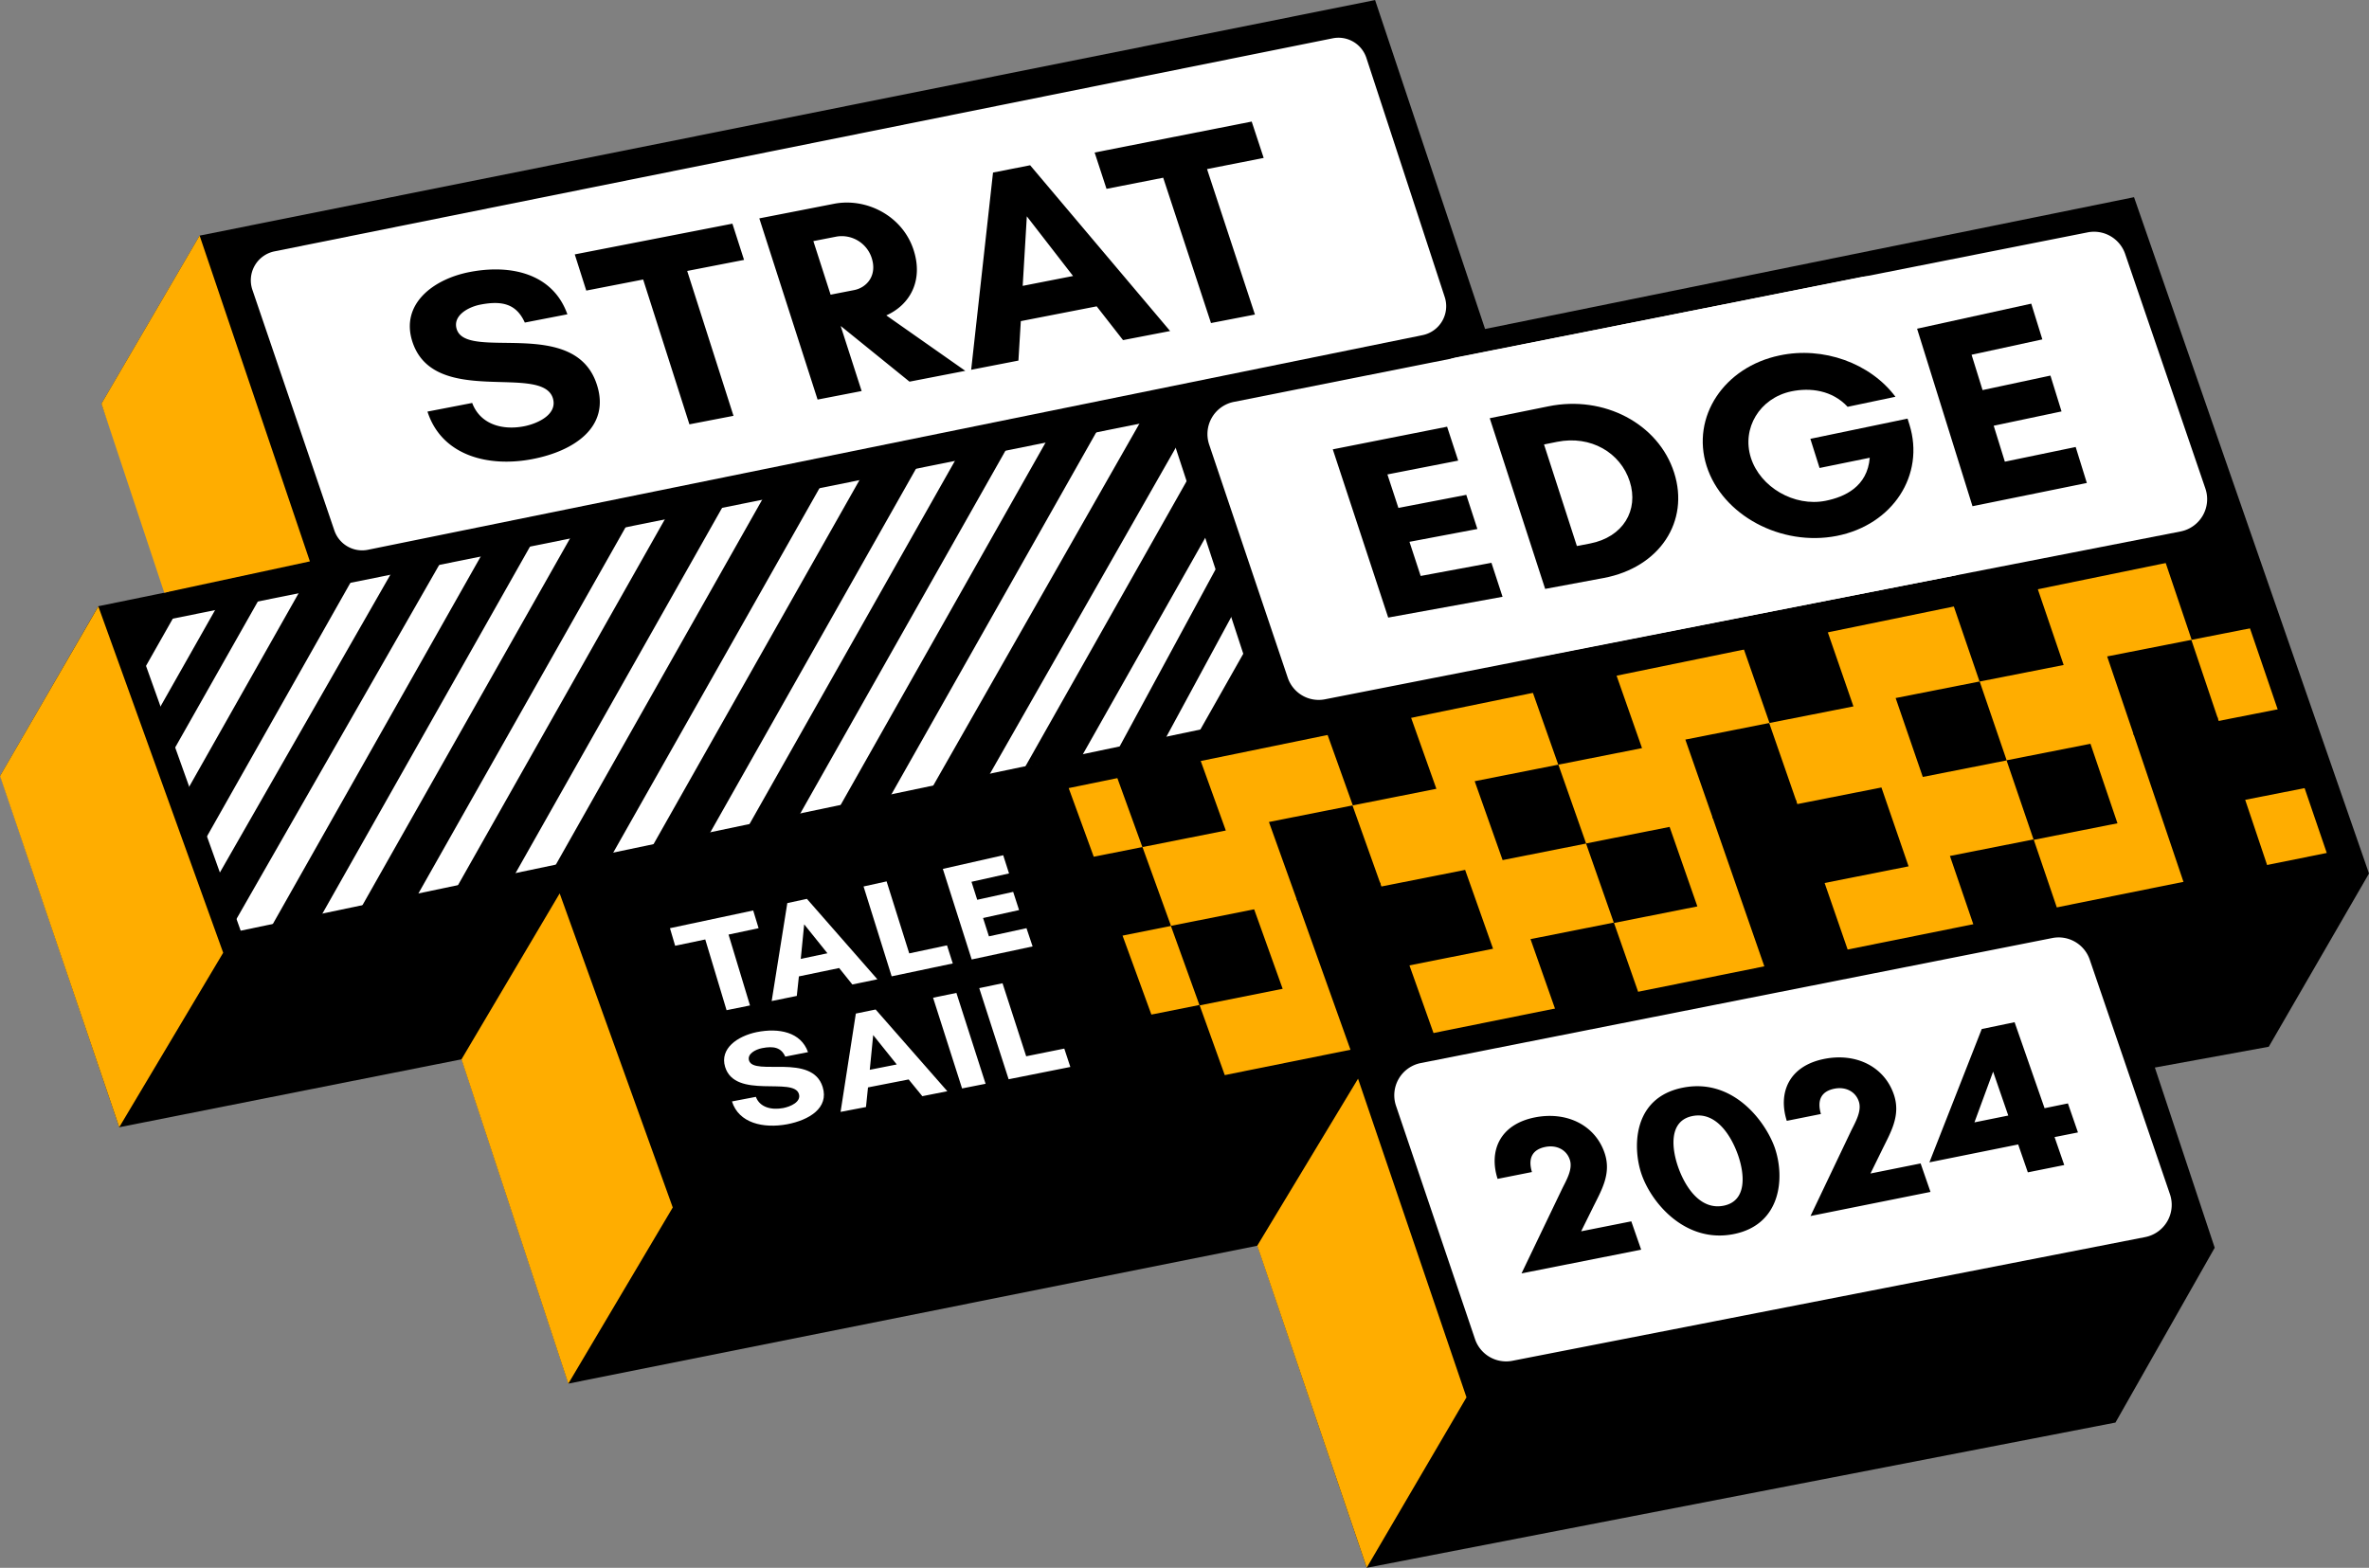 <svg xmlns="http://www.w3.org/2000/svg" id="Layer_1" data-name="Layer 1" viewBox="0 0 693.84 459.26"><rect x="0" y="0" width="693.84" height="459.26" fill="#808080" stroke="none"/><defs><style>.cls-1{fill:#ffad00}.cls-2{fill:#fff}</style></defs><path d="m58.47 69.02 344.27-69q16.11 48.18 32.21 96.35l190.07-38.61 68.82 198.12-29.36 50.75-33.36 6.09 17.53 52.79-29.07 51.21-219.29 42.54-32-94.35L166.5 405.3l-31.27-95-100.31 19.91-34.83-103q14.35-24.81 28.72-49.63l20.61-4.22-19.69-55.14Z"/><path d="M29.7 118.24 58.46 69q16.16 47.73 32.3 95.45l-42.65 9.18q-9.19-27.7-18.41-55.39ZM0 227.32l28.8-49.69 36.57 101.46q-15.22 25.54-30.45 51.12Q17.47 278.78 0 227.32Zm135.16 83 28.76-48.61 33.12 92-30.59 51.61q-15.62-47.52-31.29-95Zm233.07 54.59 29.52-48.92q15.88 46.64 31.76 93.34l-29.22 49.9Z" class="cls-1"/><path d="m73.92 84.89 24 70.48a8.6 8.6 0 0 0 9.84 5.68l308.91-62.88a8.65 8.65 0 0 0 6.46-11.18q-11.46-35-22.93-70a8.6 8.6 0 0 0-9.86-5.77L80.4 73.63a8.65 8.65 0 0 0-6.48 11.26Zm334.94 239.02 23.13 68.31a9.62 9.62 0 0 0 10.93 6.41l185.35-36.24a9.63 9.63 0 0 0 7.27-12.57l-23.49-68.7a9.62 9.62 0 0 0-11-6.33l-185 36.63a9.63 9.63 0 0 0-7.19 12.49Z" class="cls-2"/><path d="M313 230.86q15.87 43.44 31.72 86.89l336.75-67.89q-15.1-44.21-30.22-88.41" class="cls-1"/><path d="M419.19 117.25q11.57 34.14 23.12 68.3a9.65 9.65 0 0 0 11 6.37l185.35-36.24a9.64 9.64 0 0 0 7.26-12.57l-23.49-68.7a9.64 9.64 0 0 0-11-6.34l-185 36.64a9.63 9.63 0 0 0-7.24 12.54Z" class="cls-2"/><path d="M354.15 130.25q11.49 34.13 23 68.24a9.56 9.56 0 0 0 10.91 6.36l184.26-36.22a9.62 9.62 0 0 0 7.22-12.55l-23.35-68.64a9.56 9.56 0 0 0-10.92-6.32l-183.91 36.61a9.62 9.62 0 0 0-7.21 12.52Z" class="cls-2"/><path d="m440.07 174.82-33.49 6.09-16.23-49.28 33.48-6.63 3.25 9.93-20.73 4.05 3.22 9.81 19.88-3.83 3.25 10-19.89 3.76 3.28 10 20.73-3.85Zm13.42-55.79c16.31-3.34 32.25 5.11 36.83 19.41s-4.2 27.77-20.6 30.87l-17.17 3.2-16.23-50Zm12.17 40.19c9.77-1.88 14.36-9.79 11.66-18.2s-11.4-13.57-21.28-11.59l-3.82.77 9.62 29.75Zm47.14-25.13c2.75 8.64 12.71 14.44 21.89 12.61 5.61-1.12 12.24-4.14 12.93-12.61l-14.7 3-2.7-8.54 28.47-5.92.55 1.75c4.6 14.73-4.82 29.36-21.31 32.61-16.31 3.18-33.51-6.09-38.09-20.47s5.07-29 21.38-32.4c12.75-2.72 26.56 2.25 33.92 12.11l-14 2.94c-4.52-4.86-10.94-5.69-16.55-4.51-9.2 1.97-14.53 10.79-11.79 19.43Zm98.4 7.39-33.49 6.81-16.23-52 33.44-7.34 3.25 10.47-20.73 4.5 3.22 10.35 19.88-4.25 3.25 10.5-19.87 4.19 3.27 10.53 20.74-4.3Z"/><path d="m219.66 294.53-6.86 1.39-6.24-20.72-8.82 1.85-1.52-5.15 24.38-5.19 1.58 5.19-8.8 1.87Zm29.98-6.14-3.87-4.82-11.79 2.45-.61 5.72-7.36 1.5 4.58-28.69 5.74-1.24 20.64 23.56Zm-14.11-17.62-1 10.12 7.81-1.64Zm17.39-11.09 6.75-1.49 6.63 21.09 11.06-2.35 1.69 5.3-17.9 3.77Zm49.51 17.56-17.84 3.82-8.45-26.53 17.68-4 1.71 5.33-11 2.45 1.68 5.27 10.53-2.32 1.73 5.33-10.55 2.33 1.72 5.37 11-2.39Zm-68.45 43.21c-1.56-5.09-18.7 1.66-21.61-7.93-1.62-5.35 3.59-9 9.28-10.18 6.42-1.28 12.92-.05 15 5.87l-6.66 1.31c-1.2-2.65-3.36-3.16-6.8-2.48-1.93.38-4.41 1.68-3.81 3.63 1.41 4.63 18.46-2.25 21.56 7.74 1.92 6.18-4 9.71-10.41 10.93-7 1.3-14.17-.35-16.15-6.69l7-1.34c1.14 3.07 4.54 3.93 8 3.28 2.14-.41 5.33-1.8 4.6-4.14Zm36.15.66-4-4.9-11.91 2.33-.59 5.75-7.44 1.42 4.47-28.8 5.8-1.19 21 23.94Zm-14.39-17.9-1 10.17 7.9-1.56Zm26.03 15.63-8.49-26.57 6.83-1.41 8.55 26.62Zm5.03-29.38 6.82-1.43 6.93 21.39 11.16-2.25 1.77 5.38-18.07 3.6Z" class="cls-2"/><path d="M161.92 116.63c-3.26-10.28-35 2.87-41.18-16.67-3.43-10.9 6.14-18.21 16.8-20.27 12-2.34 24.38.38 28.64 12.38l-12.47 2.42c-2.44-5.4-6.53-6.51-13-5.26-3.61.7-8.2 3.24-6.94 7.21 3 9.43 34.64-3.9 41.06 16.29 4 12.47-6.89 19.45-18.89 21.75-12.94 2.49-26.58-1-30.74-13.91l13.1-2.53c2.34 6.24 8.77 8.07 15.15 6.84 4.03-.78 9.94-3.49 8.47-8.25Zm52.91 5.18-12.91 2.49-13.55-42.42-16.66 3.24-3.37-10.6 46.17-9 3.41 10.61-16.65 3.24Zm37.53-7.26-12.9 2.5-17.07-53.08 9.69-1.89 3.17-.62 9-1.76c9.43-1.85 20.07 3.46 23.33 13.53 2.91 9-1.09 16.08-8 19.16l23.14 16.24-16.34 3.17-20.06-16.24h-.08Zm-14.14-43.92 5.05 15.69 6.87-1.34c3.77-.73 6.81-4.31 5.17-9.39a9.22 9.22 0 0 0-10.23-6.3Zm90.7 29-7.72-9.89-22.22 4.33-.7 11.56-13.84 2.69 6.4-57.77 10.87-2.14 41 48.56Zm-28.18-36.26-1.21 20.37 14.75-2.89Zm66.81 28.77-12.87 2.49-14-42.57-16.6 3.26-3.48-10.64 46-9.07 3.51 10.65-16.59 3.27Zm78.08 280.88 11.87-24.74c1.2-2.46 3.24-5.79 2.26-8.59-1-3-4-4.36-7.17-3.71-3.49.7-5.21 3-3.91 7.35l-10.06 2c-2.57-8 .47-15.9 10.88-18 9.42-1.87 17.65 2.3 20.42 10.3 2.19 6.28-1 11.21-3.61 16.56l-3.22 6.5 14.69-2.92 2.89 8.3Zm35.17-29c-2.61-7.5-2.85-22.39 12-25.39s24.33 10 27 17.58c3 8.68 1.95 22.5-12 25.29s-23.98-8.82-27-17.48Zm10.68-2.21c2 5.74 6.42 12.76 13.34 11.38s6.15-9.27 4.24-14.77-6.32-12.91-13.38-11.49-6.03 9.64-4.2 14.88Zm38.79 14.4 11.87-24.91c1.21-2.48 3.24-5.84 2.27-8.66-1-3-4-4.37-7.17-3.72-3.5.71-5.21 3-3.92 7.41l-10 2c-2.57-8.05.46-16 10.88-18.12 9.41-1.91 17.65 2.25 20.45 10.33 2.19 6.32-1 11.29-3.6 16.67l-3.22 6.55 14.69-2.95 2.89 8.34Zm71.48-23.12 2.83 8.19-10.66 2.14-2.83-8.17-26 5.24 15.33-39.05 9.62-2 8.78 25.19 6.84-1.4 2.94 8.5Zm-18-19.17-5.47 14.86 9.91-2Z"/><path d="m38.68 183.63 302.82-61.09q14.32 43.64 28.64 87.27L70.49 272.63q-15.9-44.54-31.81-89Z" class="cls-2"/><path d="m129.2 164.49-14.21 2.72-52.73 92.12 5.9 11.79Zm28.38-8.53-14.37 2.78-63.78 112.78 14.43-2.89Zm27.84-5.39-16.2 3.14-64.5 114 16.27-3.24Zm-131.9 25.52-12.14 2.35-6.59 11.66 5 10.2Zm51.73-10.01L90.16 169l-36.37 64.32 6.27 12.67Zm108.29-20.95-16.69 3.23-65.16 115.27 16.75-3.34ZM78.29 171.3l-12.46 2.41-20.91 36.92q2.58 5.24 5.18 10.46Zm217.81-42.14-14.73 2.85-65.69 116.17 14.79-2.95ZM354.99 154l-7.07-13.73-47.67 84.36 16.7-3.33Zm8.39 21.63-5.8-11.73-29.91 55.23 13.68-2.82Zm-121.46-36-16.7 3.23-64 113.22 16.7-3.34Zm134.15 61.8q-4.18-8.13-8.35-16.26l-19 33.57 19.77-3.94Zm-30.55-72.32-7-13.45-67.48 118.49 16.49-3.27Zm-75.49 5.1-16.47 3.18-64.09 113.33 16.53-3.29Zm52.51-10.16-14.76 2.85-64 113.2 14.81-3Z"/><path d="M284.49 228.79 73.12 278.52l-23.35-94.71 211.37-49.73 23.35 94.71z" style="fill:none"/><path d="m359.02 243.29-24.44 4.85-8.37-23.1 24.48-4.85 8.33 23.1z"/><path d="m342.97 271.24-24.37 4.85-8.4-23.11 24.41-4.85 8.36 23.11z"/><path d="m375.67 289.66-24.34 4.85-8.4-23.29 24.39-4.85 8.35 23.29zm45.02-58.59-24.48 4.85-8.27-23.11 24.53-4.85 8.22 23.11zm16.6 46.85-24.76 4.93-8.23-23.11 24.81-4.92 8.18 23.1zm-32.93-18.88-24.42 4.85-8.29-23.1 24.47-4.85 8.24 23.1z"/><path d="m420.8 305.29-24.33 4.85-16.71-46.76 24.42-4.85 16.62 46.76zm-61.17 12.2-24.27 4.85-8.36-23.1 24.32-4.85 8.31 23.1zm121.29-98.34L456.39 224l-8.15-23.1 24.57-4.85 8.11 23.1z"/><path d="m464.55 247.1-24.46 4.85-8.18-23.11 24.51-4.85 8.13 23.11z"/><path d="m497.13 265.52-24.44 4.85-8.17-23.29 24.48-4.85 8.13 23.29zm45.71-58.59-24.58 4.85-8.04-23.11 24.63-4.85 7.99 23.11zm16.15 46.85-24.86 4.93-8-23.11 24.91-4.92 7.95 23.1zm-32.8-18.88-24.51 4.85-8.07-23.1 24.56-4.85 8.02 23.1z"/><path d="M542.18 281.15 517.76 286l-16.26-46.76 24.51-4.85 16.17 46.76zm-61.41 12.2-24.37 4.85-8.14-23.1 24.42-4.85 8.09 23.1zm123.64-98.55-24.63 4.85-7.92-23.11 24.67-4.85 7.88 23.11z"/><path d="m587.72 222.74-24.57 4.85-7.95-23.11 24.61-4.85 7.91 23.11z"/><path d="m620.17 241.17-24.54 4.85-7.95-23.3 24.58-4.84 7.91 23.29zm46.41-58.6-24.68 4.85-7.81-23.11 24.72-4.84 7.77 23.1zm15.69 46.86-24.96 4.92-7.78-23.11 25.01-4.92 7.73 23.11zm-32.67-18.88-24.61 4.85-7.84-23.11 24.66-4.85 7.79 23.11z"/><path d="m665.14 256.8-24.52 4.84-15.8-46.75 24.61-4.85 15.71 46.76zM603.49 269l-24.48 4.85-7.91-23.11 24.52-4.85 7.87 23.11z"/></svg>